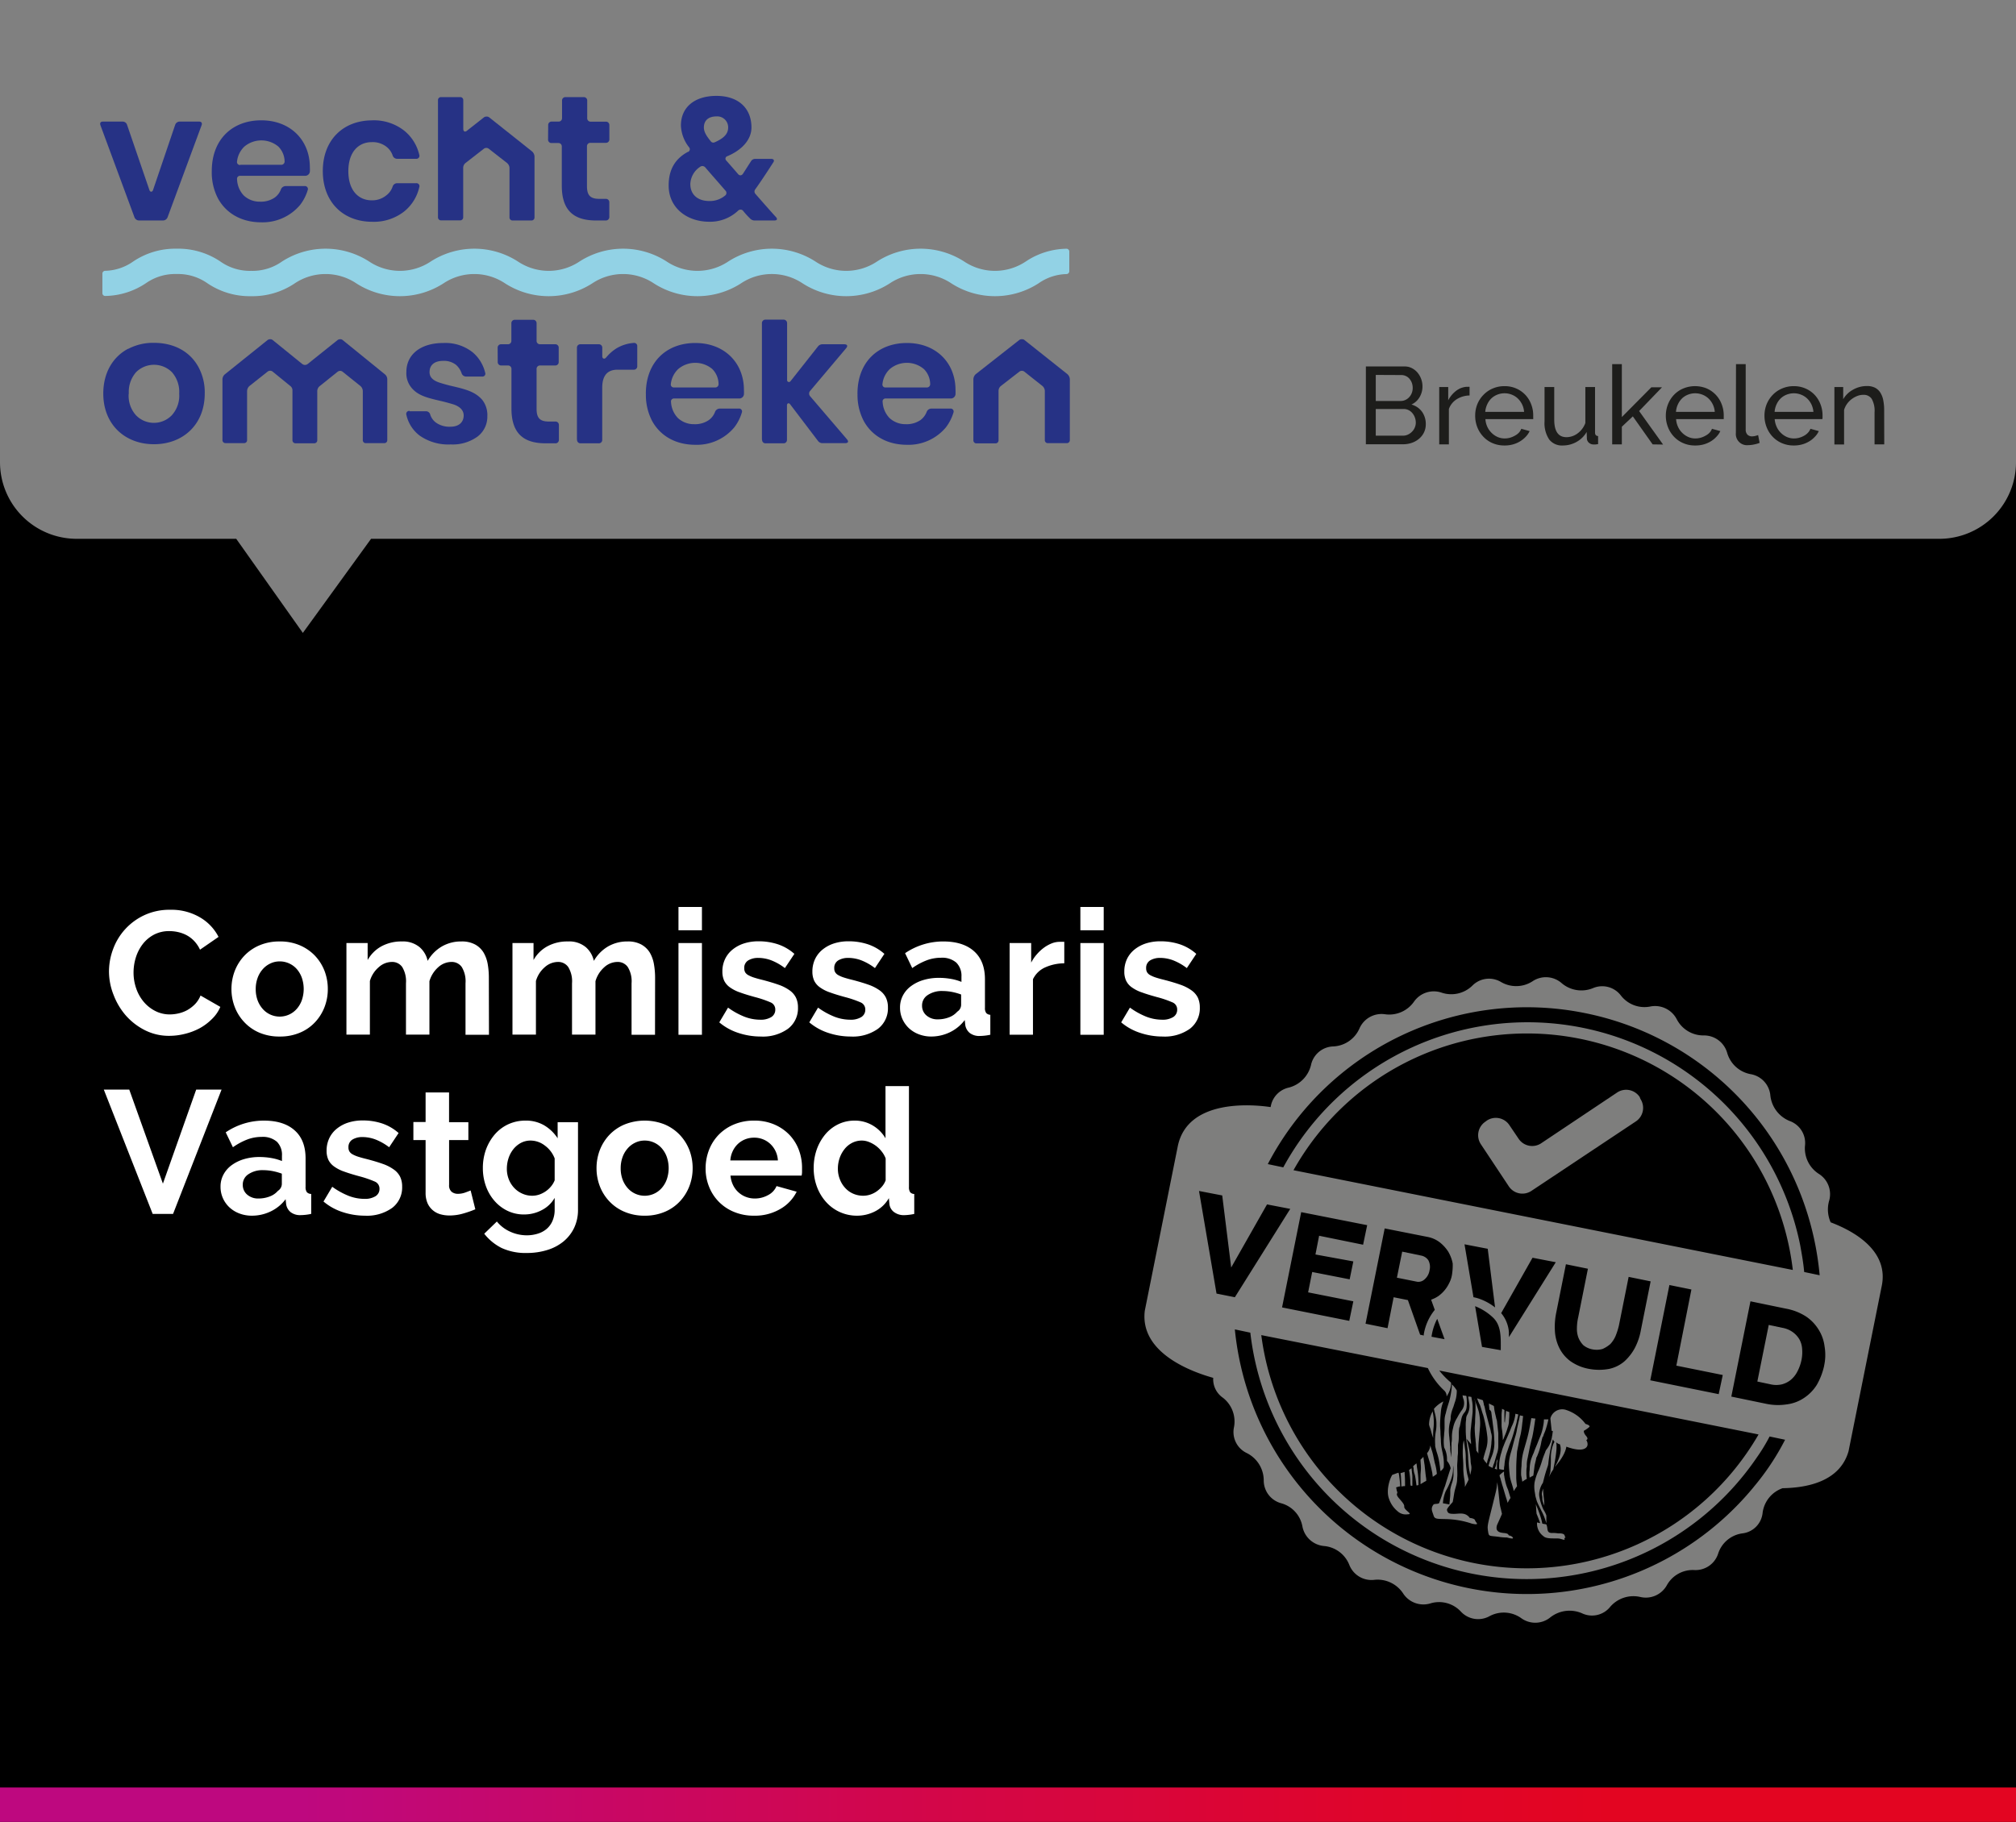 <svg id="Laag_1" data-name="Laag 1" xmlns="http://www.w3.org/2000/svg" xmlns:xlink="http://www.w3.org/1999/xlink" width="495" height="447.46" viewBox="0 0 495 447.46">
  <rect x="0" y="0" width="495" height="447.46" fill="#808080" stroke="none"/>
  <defs>
    <linearGradient id="Naamloos_verloop_3" data-name="Naamloos verloop 3" y1="443.26" x2="495" y2="443.26" gradientUnits="userSpaceOnUse">
      <stop offset="0.15" stop-color="#be087f"/>
      <stop offset="0.22" stop-color="#c30872"/>
      <stop offset="0.48" stop-color="#d40646"/>
      <stop offset="0.68" stop-color="#df052b"/>
      <stop offset="0.8" stop-color="#e30521"/>
    </linearGradient>
    <clipPath id="clip-path">
      <rect x="24.6" y="23.54" width="238.12" height="85.6" fill="none"/>
    </clipPath>
  </defs>
  <path d="M476.17,132.33H91.11L74.36,155.44,58,132.33H18.83A18.82,18.82,0,0,1,0,113.53V447.46H495V113.53A18.82,18.82,0,0,1,476.17,132.33Z"/>
  <rect y="439.01" width="495" height="8.5" fill="url(#Naamloos_verloop_3)"/>
  <g>
    <path d="M26.76,238.66a15.7,15.7,0,0,1,1-5.53,14.77,14.77,0,0,1,7.67-8.36,14.6,14.6,0,0,1,6.37-1.33,13.8,13.8,0,0,1,7.28,1.85,11.74,11.74,0,0,1,4.58,4.81l-4.55,3.14a7.88,7.88,0,0,0-1.47-2.17,7.34,7.34,0,0,0-1.85-1.4,8.48,8.48,0,0,0-2.06-.75,9.69,9.69,0,0,0-2.11-.24,7.93,7.93,0,0,0-3.89.91A8.55,8.55,0,0,0,35,231.93a10.51,10.51,0,0,0-1.66,3.27,12.45,12.45,0,0,0-.55,3.63,11.8,11.8,0,0,0,.64,3.89A10.24,10.24,0,0,0,35.25,246a9,9,0,0,0,2.84,2.28,7.77,7.77,0,0,0,3.63.86,9.7,9.7,0,0,0,2.15-.26,8.35,8.35,0,0,0,2.13-.81,8.74,8.74,0,0,0,1.87-1.44,6.67,6.67,0,0,0,1.37-2.13l4.86,2.79a9,9,0,0,1-2.08,3A13.24,13.24,0,0,1,49,252.55a15.37,15.37,0,0,1-3.63,1.37,15.67,15.67,0,0,1-3.78.48,13,13,0,0,1-6-1.38,15.59,15.59,0,0,1-4.67-3.59,16.73,16.73,0,0,1-3-5A15.72,15.72,0,0,1,26.76,238.66Z" fill="#fff"/>
    <path d="M68.68,254.57a12.45,12.45,0,0,1-5-.95A10.93,10.93,0,0,1,60,251.06a11.26,11.26,0,0,1-2.35-3.72,12.21,12.21,0,0,1-.82-4.42,12.41,12.41,0,0,1,.82-4.48A11.46,11.46,0,0,1,60,234.72a11.05,11.05,0,0,1,3.71-2.55,12.45,12.45,0,0,1,5-.95,12.2,12.2,0,0,1,4.92.95,11.21,11.21,0,0,1,3.7,2.55,11.46,11.46,0,0,1,2.35,3.72,12.41,12.41,0,0,1,.81,4.48,12.2,12.2,0,0,1-.81,4.42,11.37,11.37,0,0,1-2.33,3.72,10.7,10.7,0,0,1-3.7,2.56A12.36,12.36,0,0,1,68.68,254.57Zm-5.89-11.65a7.9,7.9,0,0,0,.45,2.73,6.68,6.68,0,0,0,1.25,2.12,5.56,5.56,0,0,0,8.38,0,6.51,6.51,0,0,0,1.25-2.15,8.51,8.51,0,0,0,0-5.46A6.72,6.72,0,0,0,72.87,238,5.55,5.55,0,0,0,71,236.62a5.46,5.46,0,0,0-2.32-.5,5.19,5.19,0,0,0-2.32.52,5.63,5.63,0,0,0-1.87,1.42,6.61,6.61,0,0,0-1.25,2.15A7.9,7.9,0,0,0,62.79,242.92Z" fill="#fff"/>
    <path d="M120.06,254.14H114.3V241.5a6.76,6.76,0,0,0-.92-4,3,3,0,0,0-2.56-1.25,4.87,4.87,0,0,0-3.23,1.31,7.3,7.3,0,0,0-2.15,3.42v13.12H99.68V241.5a6.76,6.76,0,0,0-.92-4,3,3,0,0,0-2.56-1.25,4.88,4.88,0,0,0-3.2,1.29,7,7,0,0,0-2.18,3.4v13.16H85.06V231.61h5.21v4.17a8.66,8.66,0,0,1,3.41-3.38,10.23,10.23,0,0,1,5-1.18A6.4,6.4,0,0,1,103,232.6a6.09,6.09,0,0,1,2,3.39,9.64,9.64,0,0,1,3.49-3.54,9.36,9.36,0,0,1,4.81-1.23,6.76,6.76,0,0,1,3.4.77,5.55,5.55,0,0,1,2.06,2,8.57,8.57,0,0,1,1,2.84,19.29,19.29,0,0,1,.27,3.23Z" fill="#fff"/>
    <path d="M160.83,254.14h-5.76V241.5a6.68,6.68,0,0,0-.93-4,3,3,0,0,0-2.56-1.25,4.84,4.84,0,0,0-3.22,1.31,7.22,7.22,0,0,0-2.15,3.42v13.12h-5.76V241.5a6.68,6.68,0,0,0-.93-4,3,3,0,0,0-2.56-1.25,4.92,4.92,0,0,0-3.2,1.29,7,7,0,0,0-2.17,3.4v13.16h-5.76V231.61H131v4.17a8.62,8.62,0,0,1,3.42-3.38,10.19,10.19,0,0,1,5-1.18,6.37,6.37,0,0,1,4.39,1.38,6.16,6.16,0,0,1,2,3.39,9.69,9.69,0,0,1,3.48-3.54,9.39,9.39,0,0,1,4.82-1.23,6.72,6.72,0,0,1,3.39.77,5.66,5.66,0,0,1,2.07,2,8.56,8.56,0,0,1,1,2.84,19.29,19.29,0,0,1,.28,3.23Z" fill="#fff"/>
    <path d="M166.59,228.47v-5.72h5.76v5.72Zm0,25.67V231.61h5.76v22.53Z" fill="#fff"/>
    <path d="M186.8,254.57a17.53,17.53,0,0,1-5.55-.9,13.84,13.84,0,0,1-4.64-2.58l2.15-3.62a18.23,18.23,0,0,0,4,2.22,10.78,10.78,0,0,0,3.89.75,4.92,4.92,0,0,0,2.71-.64,2.08,2.08,0,0,0,1-1.85,1.86,1.86,0,0,0-1.16-1.77,26,26,0,0,0-3.79-1.29c-1.46-.4-2.71-.78-3.74-1.16a9.3,9.3,0,0,1-2.49-1.27,4.33,4.33,0,0,1-1.38-1.63,5.31,5.31,0,0,1-.43-2.21,7,7,0,0,1,.67-3.1,6.64,6.64,0,0,1,1.87-2.34,8.63,8.63,0,0,1,2.82-1.49,11.52,11.52,0,0,1,3.5-.51,15,15,0,0,1,4.75.73,11.66,11.66,0,0,1,4.07,2.36l-2.33,3.49a13.6,13.6,0,0,0-3.33-1.9,9.1,9.1,0,0,0-3.2-.6,4.63,4.63,0,0,0-2.45.6,2.11,2.11,0,0,0-1,1.94,2,2,0,0,0,.23,1,2.06,2.06,0,0,0,.76.69,7.44,7.44,0,0,0,1.35.58c.56.18,1.26.38,2.09.58,1.54.4,2.87.8,4,1.2a10.52,10.52,0,0,1,2.71,1.38,4.81,4.81,0,0,1,1.55,1.78,5.48,5.48,0,0,1,.5,2.43,6.27,6.27,0,0,1-2.46,5.23A10.57,10.57,0,0,1,186.8,254.57Z" fill="#fff"/>
    <path d="M208.9,254.57a17.53,17.53,0,0,1-5.55-.9,13.84,13.84,0,0,1-4.64-2.58l2.15-3.62a18.45,18.45,0,0,0,4,2.22,10.82,10.82,0,0,0,3.89.75,4.92,4.92,0,0,0,2.71-.64,2.08,2.08,0,0,0,1-1.85,1.86,1.86,0,0,0-1.16-1.77,25.81,25.81,0,0,0-3.78-1.29c-1.47-.4-2.71-.78-3.75-1.16a9.3,9.3,0,0,1-2.49-1.27,4.33,4.33,0,0,1-1.38-1.63,5.31,5.31,0,0,1-.43-2.21,7.09,7.09,0,0,1,.67-3.1,6.76,6.76,0,0,1,1.87-2.34,8.63,8.63,0,0,1,2.82-1.49,11.52,11.52,0,0,1,3.5-.51,15,15,0,0,1,4.75.73,11.66,11.66,0,0,1,4.07,2.36l-2.32,3.49a13.83,13.83,0,0,0-3.34-1.9,9.1,9.1,0,0,0-3.2-.6,4.63,4.63,0,0,0-2.45.6,2.11,2.11,0,0,0-1,1.94,1.86,1.86,0,0,0,.24,1,2,2,0,0,0,.75.69,7.44,7.44,0,0,0,1.35.58c.56.18,1.26.38,2.09.58,1.55.4,2.87.8,4,1.2a10.86,10.86,0,0,1,2.71,1.38,4.87,4.87,0,0,1,1.54,1.78,5.48,5.48,0,0,1,.5,2.43,6.29,6.29,0,0,1-2.45,5.23A10.62,10.62,0,0,1,208.9,254.57Z" fill="#fff"/>
    <path d="M228.64,254.57a8.47,8.47,0,0,1-3-.54,7.46,7.46,0,0,1-2.46-1.5,7.24,7.24,0,0,1-1.61-2.26,6.8,6.8,0,0,1-.58-2.84,6.26,6.26,0,0,1,.71-2.94,6.73,6.73,0,0,1,2-2.31,9.73,9.73,0,0,1,3-1.48,13.21,13.21,0,0,1,3.87-.54,16.94,16.94,0,0,1,2.95.26,12,12,0,0,1,2.55.73v-1.29a4.55,4.55,0,0,0-1.26-3.44,5.3,5.3,0,0,0-3.77-1.2,9.92,9.92,0,0,0-3.52.64,16.14,16.14,0,0,0-3.53,1.9l-1.76-3.66a16.62,16.62,0,0,1,9.37-2.88q4.86,0,7.55,2.39t2.69,6.9v7a2,2,0,0,0,.32,1.29,1.43,1.43,0,0,0,1,.43v4.9a12.82,12.82,0,0,1-2.53.3,3.84,3.84,0,0,1-2.52-.73,3.17,3.17,0,0,1-1.1-1.94l-.13-1.24a10,10,0,0,1-3.65,3A10.6,10.6,0,0,1,228.64,254.57Zm1.63-4.22a7.62,7.62,0,0,0,2.78-.51,5.07,5.07,0,0,0,2-1.38,2,2,0,0,0,.94-1.63v-2.58a13.9,13.9,0,0,0-2.23-.63,12.66,12.66,0,0,0-2.32-.23,6.21,6.21,0,0,0-3.66,1A3,3,0,0,0,226.4,247a3.08,3.08,0,0,0,1.12,2.43A4.08,4.08,0,0,0,230.27,250.35Z" fill="#fff"/>
    <path d="M261.32,236.59a11.49,11.49,0,0,0-4.69,1,6,6,0,0,0-3,2.91v13.63H247.9V231.61h5.29v4.81a9.91,9.91,0,0,1,1.42-2.08,10.71,10.71,0,0,1,1.76-1.62,8.65,8.65,0,0,1,1.92-1.05,5.29,5.29,0,0,1,1.87-.36h.71a2.28,2.28,0,0,1,.45,0Z" fill="#fff"/>
    <path d="M265.27,228.47v-5.72H271v5.72Zm0,25.67V231.61H271v22.53Z" fill="#fff"/>
    <path d="M285.48,254.57a17.42,17.42,0,0,1-5.54-.9,13.79,13.79,0,0,1-4.65-2.58l2.15-3.62a18.45,18.45,0,0,0,4,2.22,10.82,10.82,0,0,0,3.89.75,4.92,4.92,0,0,0,2.71-.64,2.08,2.08,0,0,0,1-1.85,1.85,1.85,0,0,0-1.16-1.77,25.38,25.38,0,0,0-3.78-1.29c-1.46-.4-2.71-.78-3.74-1.16a9.22,9.22,0,0,1-2.5-1.27,4.21,4.21,0,0,1-1.37-1.63,5.16,5.16,0,0,1-.43-2.21,7.08,7.08,0,0,1,.66-3.1,6.76,6.76,0,0,1,1.87-2.34,8.73,8.73,0,0,1,2.82-1.49,11.57,11.57,0,0,1,3.5-.51,15,15,0,0,1,4.76.73,11.62,11.62,0,0,1,4.06,2.36l-2.32,3.49a13.83,13.83,0,0,0-3.34-1.9,9.1,9.1,0,0,0-3.2-.6,4.66,4.66,0,0,0-2.45.6,2.11,2.11,0,0,0-1,1.94,1.86,1.86,0,0,0,.24,1,2,2,0,0,0,.75.69,7.57,7.57,0,0,0,1.36.58c.55.18,1.25.38,2.08.58,1.55.4,2.87.8,4,1.2a10.86,10.86,0,0,1,2.71,1.38,4.9,4.9,0,0,1,1.55,1.78,5.63,5.63,0,0,1,.49,2.43,6.29,6.29,0,0,1-2.45,5.23A10.62,10.62,0,0,1,285.48,254.57Z" fill="#fff"/>
    <path d="M31.74,267.61,40,290.7l8.17-23.09H54.4L42.49,298.14h-5l-12-30.53Z" fill="#fff"/>
    <path d="M61.84,298.57a8.51,8.51,0,0,1-3.05-.54,7.41,7.41,0,0,1-2.45-1.5,6.93,6.93,0,0,1-1.61-2.26,6.8,6.8,0,0,1-.58-2.84,6.14,6.14,0,0,1,.71-2.94,6.81,6.81,0,0,1,2-2.31,9.9,9.9,0,0,1,3-1.48,13.12,13.12,0,0,1,3.87-.54,16.83,16.83,0,0,1,2.94.26,12.3,12.3,0,0,1,2.56.73v-1.29A4.51,4.51,0,0,0,68,280.42a5.27,5.27,0,0,0-3.76-1.2,10,10,0,0,0-3.53.64,16.08,16.08,0,0,0-3.52,1.9l-1.77-3.66a16.66,16.66,0,0,1,9.38-2.88q4.86,0,7.54,2.39c1.8,1.59,2.69,3.89,2.69,6.9v7a2.07,2.07,0,0,0,.32,1.29,1.47,1.47,0,0,0,1.06.43v4.9a12.91,12.91,0,0,1-2.54.3,3.8,3.8,0,0,1-2.51-.73,3.12,3.12,0,0,1-1.1-1.94l-.13-1.24a9.91,9.91,0,0,1-3.66,3A10.57,10.57,0,0,1,61.84,298.57Zm1.64-4.22a7.57,7.57,0,0,0,2.77-.51,4.94,4.94,0,0,0,2-1.38,2.06,2.06,0,0,0,.95-1.63v-2.58a14,14,0,0,0-2.24-.63,12.57,12.57,0,0,0-2.32-.23,6.15,6.15,0,0,0-3.65,1A3,3,0,0,0,59.61,291a3.08,3.08,0,0,0,1.12,2.43A4.06,4.06,0,0,0,63.48,294.35Z" fill="#fff"/>
    <path d="M89.62,298.57a17.53,17.53,0,0,1-5.55-.9,13.84,13.84,0,0,1-4.64-2.58l2.15-3.62a18.45,18.45,0,0,0,4,2.22,10.78,10.78,0,0,0,3.89.75,4.92,4.92,0,0,0,2.71-.64,2.08,2.08,0,0,0,1-1.85A1.86,1.86,0,0,0,92,290.18a25.81,25.81,0,0,0-3.78-1.29c-1.47-.4-2.71-.78-3.75-1.16A9.3,9.3,0,0,1,82,286.46a4.33,4.33,0,0,1-1.38-1.63,5.31,5.31,0,0,1-.43-2.21,7.09,7.09,0,0,1,.67-3.1,6.64,6.64,0,0,1,1.87-2.34,8.63,8.63,0,0,1,2.82-1.49,11.52,11.52,0,0,1,3.5-.51,15,15,0,0,1,4.75.73,11.66,11.66,0,0,1,4.07,2.36l-2.32,3.49a13.83,13.83,0,0,0-3.34-1.9,9.1,9.1,0,0,0-3.2-.6,4.63,4.63,0,0,0-2.45.6,2.11,2.11,0,0,0-1,1.94,1.86,1.86,0,0,0,.24,1,2,2,0,0,0,.75.69,7.44,7.44,0,0,0,1.35.58c.56.18,1.26.38,2.09.58,1.55.4,2.87.8,4,1.2a10.6,10.6,0,0,1,2.7,1.38A4.81,4.81,0,0,1,98.24,289a5.48,5.48,0,0,1,.5,2.43,6.29,6.29,0,0,1-2.45,5.23A10.62,10.62,0,0,1,89.62,298.57Z" fill="#fff"/>
    <path d="M116.71,297a25.35,25.35,0,0,1-2.84,1,12,12,0,0,1-3.52.52,8.17,8.17,0,0,1-2.26-.31,5,5,0,0,1-1.85-1,4.86,4.86,0,0,1-1.27-1.72,6.36,6.36,0,0,1-.47-2.56V280h-3v-4.43h3V268.3h5.76v7.31H115V280h-4.73v11a2.06,2.06,0,0,0,.62,1.7,2.4,2.4,0,0,0,1.53.5,5.29,5.29,0,0,0,1.76-.3c.58-.2,1-.38,1.38-.52Z" fill="#fff"/>
    <path d="M128.71,298.27a9.18,9.18,0,0,1-4.13-.91,9.87,9.87,0,0,1-3.2-2.47,11.16,11.16,0,0,1-2.09-3.63,13,13,0,0,1-.73-4.39,13.31,13.31,0,0,1,.77-4.56,12.06,12.06,0,0,1,2.15-3.69,9.83,9.83,0,0,1,3.31-2.5,10,10,0,0,1,4.26-.9,8.77,8.77,0,0,1,4.6,1.18,10,10,0,0,1,3.27,3.16v-3.95h5v21.45a10.26,10.26,0,0,1-.94,4.48,9.84,9.84,0,0,1-2.61,3.35,11.59,11.59,0,0,1-4,2.11,16.71,16.71,0,0,1-5,.73,14,14,0,0,1-6.21-1.23A12.57,12.57,0,0,1,118.9,303L122,300a8.86,8.86,0,0,0,3.25,2.49,9.81,9.81,0,0,0,4.15.9A9,9,0,0,0,132,303a6.1,6.1,0,0,0,2.17-1.14,5.38,5.38,0,0,0,1.48-2,6.89,6.89,0,0,0,.54-2.84v-2.83a7.59,7.59,0,0,1-3.14,3A9.16,9.16,0,0,1,128.71,298.27Zm1.93-4.6a5.46,5.46,0,0,0,1.81-.3,6.65,6.65,0,0,0,1.59-.82,6.45,6.45,0,0,0,1.29-1.21,5.29,5.29,0,0,0,.86-1.46v-5.37a7,7,0,0,0-2.43-3.18,5.76,5.76,0,0,0-3.46-1.21,5,5,0,0,0-2.41.58,6,6,0,0,0-1.85,1.55,7.11,7.11,0,0,0-1.18,2.21,8.39,8.39,0,0,0-.41,2.58,7.08,7.08,0,0,0,.47,2.58,6.62,6.62,0,0,0,1.32,2.11,6.08,6.08,0,0,0,2,1.42A5.85,5.85,0,0,0,130.64,293.67Z" fill="#fff"/>
    <path d="M158.29,298.57a12.36,12.36,0,0,1-4.94-.95,10.88,10.88,0,0,1-3.72-2.56,11.26,11.26,0,0,1-2.35-3.72,12.2,12.2,0,0,1-.81-4.42,12.41,12.41,0,0,1,.81-4.48,11.46,11.46,0,0,1,2.35-3.72,11,11,0,0,1,3.72-2.55,13.29,13.29,0,0,1,9.87,0,11.17,11.17,0,0,1,3.69,2.55,11.46,11.46,0,0,1,2.35,3.72,12.41,12.41,0,0,1,.81,4.48,12.2,12.2,0,0,1-.81,4.42,11.37,11.37,0,0,1-2.33,3.72,10.75,10.75,0,0,1-3.69,2.56A12.41,12.41,0,0,1,158.29,298.57Zm-5.89-11.65a7.9,7.9,0,0,0,.45,2.73,6.68,6.68,0,0,0,1.25,2.12,5.56,5.56,0,0,0,8.38,0,6.51,6.51,0,0,0,1.25-2.15,8.51,8.51,0,0,0,0-5.46,6.72,6.72,0,0,0-1.25-2.15,5.55,5.55,0,0,0-1.87-1.39,5.46,5.46,0,0,0-2.32-.5,5.22,5.22,0,0,0-2.32.52,5.63,5.63,0,0,0-1.87,1.42,6.61,6.61,0,0,0-1.25,2.15A7.9,7.9,0,0,0,152.4,286.92Z" fill="#fff"/>
    <path d="M185.12,298.57a12.44,12.44,0,0,1-4.9-.93,11,11,0,0,1-6.13-6.21,11.83,11.83,0,0,1-.84-4.43,12.6,12.6,0,0,1,.82-4.53,11.12,11.12,0,0,1,2.37-3.75,11.27,11.27,0,0,1,3.76-2.55,12.55,12.55,0,0,1,5-.95,12.23,12.23,0,0,1,4.92.95,11.31,11.31,0,0,1,3.7,2.53,10.93,10.93,0,0,1,2.32,3.7,12.36,12.36,0,0,1,.79,4.39c0,.37,0,.73,0,1.07a4.63,4.63,0,0,1-.1.86H179.36a6.68,6.68,0,0,0,.65,2.37,5.8,5.8,0,0,0,1.33,1.76,5.73,5.73,0,0,0,1.85,1.12,6,6,0,0,0,2.15.38,6.6,6.6,0,0,0,3.24-.83,4.43,4.43,0,0,0,2.09-2.22l4.94,1.38a10,10,0,0,1-4,4.23A12.27,12.27,0,0,1,185.12,298.57ZM191,285a6,6,0,0,0-1.87-4.06,5.7,5.7,0,0,0-4-1.53,5.78,5.78,0,0,0-2.17.41,5.58,5.58,0,0,0-1.79,1.14,5.81,5.81,0,0,0-1.26,1.76,6.29,6.29,0,0,0-.59,2.28Z" fill="#fff"/>
    <path d="M210.49,298.57a10.1,10.1,0,0,1-7.69-3.4,11.57,11.57,0,0,1-2.22-3.72,13,13,0,0,1-.79-4.58,13.55,13.55,0,0,1,.75-4.56,12.1,12.1,0,0,1,2.08-3.69,9.58,9.58,0,0,1,3.19-2.5,9.1,9.1,0,0,1,4-.9,8.55,8.55,0,0,1,4.49,1.2,8.85,8.85,0,0,1,3.12,3.14V266.75h5.76v24.77a2.15,2.15,0,0,0,.3,1.29,1.38,1.38,0,0,0,1,.43v4.9a13.07,13.07,0,0,1-2.45.3,4,4,0,0,1-2.53-.77,2.83,2.83,0,0,1-1.12-2l-.13-1.41a8.17,8.17,0,0,1-3.38,3.24A9.6,9.6,0,0,1,210.49,298.57Zm1.51-4.9a5.68,5.68,0,0,0,1.68-.28,5.94,5.94,0,0,0,1.59-.8,7.08,7.08,0,0,0,1.31-1.2,5.11,5.11,0,0,0,.88-1.51v-5.37a6.2,6.2,0,0,0-1-1.74,7.14,7.14,0,0,0-1.42-1.38,7.41,7.41,0,0,0-1.67-.92,4.79,4.79,0,0,0-1.75-.35,5.18,5.18,0,0,0-2.38.56,5.53,5.53,0,0,0-1.87,1.53,7.28,7.28,0,0,0-1.21,2.21,8,8,0,0,0-.43,2.58,7,7,0,0,0,.48,2.62,6.54,6.54,0,0,0,1.29,2.11,5.77,5.77,0,0,0,1.95,1.42A6.11,6.11,0,0,0,212,293.67Z" fill="#fff"/>
  </g>
  <g clip-path="url(#clip-path)">
    <path d="M25.14,72a.69.69,0,0,0,.71.69,18.43,18.43,0,0,0,10-3.15A12.49,12.49,0,0,1,43.4,67.3a12.49,12.49,0,0,1,7.54,2.28,18.5,18.5,0,0,0,10.73,3.16,18.49,18.49,0,0,0,10.72-3.16,13.61,13.61,0,0,1,15.08,0,19.76,19.76,0,0,0,21.44,0,13.61,13.61,0,0,1,15.08,0,19.78,19.78,0,0,0,21.45,0,13.61,13.61,0,0,1,15.08,0,19.76,19.76,0,0,0,21.44,0,13.62,13.62,0,0,1,15.09,0,19.76,19.76,0,0,0,21.44,0,13.61,13.61,0,0,1,15.08,0,19.76,19.76,0,0,0,21.44,0,12.43,12.43,0,0,1,6.87-2.27.7.7,0,0,0,.67-.69V61.78a.69.69,0,0,0-.71-.69,18.43,18.43,0,0,0-10,3.15,13.61,13.61,0,0,1-15.08,0,19.76,19.76,0,0,0-21.44,0,13.61,13.61,0,0,1-15.08,0,19.78,19.78,0,0,0-21.45,0,13.61,13.61,0,0,1-15.08,0,19.76,19.76,0,0,0-21.44,0,13.61,13.61,0,0,1-15.08,0,19.78,19.78,0,0,0-21.45,0,13.61,13.61,0,0,1-15.08,0,19.76,19.76,0,0,0-21.44,0,12.49,12.49,0,0,1-7.54,2.28,12.53,12.53,0,0,1-7.55-2.28A18.46,18.46,0,0,0,43.4,61.08a18.46,18.46,0,0,0-10.72,3.16,12.44,12.44,0,0,1-6.88,2.27.69.69,0,0,0-.66.69Z" fill="#92d2e5"/>
    <path d="M25.29,29.86h4.78a1.14,1.14,0,0,1,1.14.83l5.48,16c.17.52.7.52.88,0l5.43-16a1.18,1.18,0,0,1,1.14-.83h4.74c.57,0,.83.35.61.92L41.16,53.32a1.22,1.22,0,0,1-1.18.83H34.19A1.22,1.22,0,0,1,33,53.32L24.67,30.78c-.21-.57,0-.92.62-.92" fill="#263285"/>
    <path d="M59,40.47H69a.81.81,0,0,0,.88-.88A5.29,5.29,0,0,0,68.35,36,6.5,6.5,0,0,0,60,36a5.94,5.94,0,0,0-1.8,3.64.73.73,0,0,0,.79.88M52,42c0-7.71,5-12.45,12.15-12.45s11.93,4.87,11.93,11.53a8.4,8.4,0,0,1,0,1.1,1.15,1.15,0,0,1-1.18,1H59a.73.73,0,0,0-.79.87A6.11,6.11,0,0,0,59.84,48a5.7,5.7,0,0,0,4,1.53,6,6,0,0,0,3.6-1,4.32,4.32,0,0,0,1.53-2,1.26,1.26,0,0,1,1.14-.83h4.65a.73.73,0,0,1,.79,1,11.17,11.17,0,0,1-1.84,3.6,12,12,0,0,1-9.56,4.3c-4.74,0-8.55-2.11-10.61-5.83A13.81,13.81,0,0,1,52,42" fill="#263285"/>
    <path d="M91.41,29.55a12.08,12.08,0,0,1,7.85,2.55A10.7,10.7,0,0,1,102.94,38a.74.74,0,0,1-.79,1H97.5a1.14,1.14,0,0,1-1.09-.83A4.63,4.63,0,0,0,94.83,36a5.49,5.49,0,0,0-3.55-1.09c-3.29,0-5.75,2.45-5.75,7.14s2.46,7.15,5.75,7.15A5.46,5.46,0,0,0,94.83,48a4.5,4.5,0,0,0,1.58-2.19A1.14,1.14,0,0,1,97.5,45h4.65a.73.73,0,0,1,.79,1,10.69,10.69,0,0,1-3.68,5.92,12.08,12.08,0,0,1-7.85,2.55c-7.15,0-12.15-4.83-12.15-12.46s5-12.45,12.15-12.45" fill="#263285"/>
    <path d="M107.54,53.36V24.6a.73.73,0,0,1,.79-.75H113a.72.72,0,0,1,.75.75v7.06c0,.39.17.65.43.65a.77.77,0,0,0,.49-.22l4.12-3.24a1.06,1.06,0,0,1,.7-.22,1,1,0,0,1,.66.22l10.48,8.33a1.77,1.77,0,0,1,.61,1.27V53.36a.74.74,0,0,1-.79.79h-4.56a.74.74,0,0,1-.79-.79V41.26a1.67,1.67,0,0,0-.61-1.23L120,36.52a1,1,0,0,0-1.18,0L114.34,40a1.54,1.54,0,0,0-.61,1.23v12.1a.74.74,0,0,1-.79.79h-4.61a.74.74,0,0,1-.79-.79" fill="#263285"/>
    <path d="M134.6,30.74a.83.83,0,0,1,.87-.88h1.63A.83.83,0,0,0,138,29V24.73a.83.83,0,0,1,.88-.88h4.43a.83.83,0,0,1,.87.88V29a.83.83,0,0,0,.88.88h3.68a.83.83,0,0,1,.88.88V34.2a.83.83,0,0,1-.88.88H145a.83.83,0,0,0-.88.87v9.74c0,2.32.84,3.15,3.07,3.15h1.54a.83.83,0,0,1,.88.88v3.55a.85.85,0,0,1-.93.88h-2.32c-5.44,0-8.42-2.41-8.42-8.55V36a.82.82,0,0,0-.87-.87h-1.63a.83.83,0,0,1-.87-.88Z" fill="#263285"/>
    <path d="M174.5,34.68a.78.78,0,0,0,1,.26c2.28-1,3.29-2.1,3.29-3.63a2.68,2.68,0,0,0-2.85-2.72c-2,0-3.11,1-3.11,2.72,0,1.05.57,2,1.67,3.37m-5,10.53c0,2.49,1.71,4.16,4.69,4.16A5.82,5.82,0,0,0,178,48.06a.81.81,0,0,0,.09-1.28c-1.8-2.1-3.64-4.16-4.87-5.61a1,1,0,0,0-.74-.39,1,1,0,0,0-.62.22,5.28,5.28,0,0,0-2.36,4.21m-.57-7.9a.71.71,0,0,0,.26-1.14,9.15,9.15,0,0,1-2-5.35c0-4.43,3.29-7.27,8.72-7.27s8.6,3.06,8.6,7.76c0,3-2.37,5.56-5.92,7.05a.63.63,0,0,0-.27,1.06c.88,1,1.89,2.15,2.94,3.37a.76.76,0,0,0,.53.27.8.8,0,0,0,.61-.35c.79-1.23,1.58-2.46,2-3.12a1.21,1.21,0,0,1,1-.57h3.94c.66,0,.88.4.49.92-.93,1.45-2.77,4.3-4.43,6.62a.87.87,0,0,0,.08,1.06c2.11,2.41,4,4.56,5.05,5.7.44.48.26.83-.4.83h-4.91a1.52,1.52,0,0,1-1.09-.53c-.4-.39-1-1-1.67-1.84a.77.77,0,0,0-.61-.3.86.86,0,0,0-.62.26,10,10,0,0,1-7.1,2.72c-5.31,0-9.95-3.29-9.95-8.9,0-4.26,1.88-6.71,4.69-8.25" fill="#263285"/>
    <path d="M31.6,96.69A7.14,7.14,0,0,0,33.4,102a6.12,6.12,0,0,0,8.77,0A7.14,7.14,0,0,0,44,96.69a7.32,7.32,0,0,0-1.8-5.3,6.24,6.24,0,0,0-8.77,0,7.32,7.32,0,0,0-1.8,5.3m-.17-11a13.17,13.17,0,0,1,6.35-1.49c4.74,0,8.69,2,10.83,5.79a13,13,0,0,1,1.63,6.66c0,7.63-5.35,12.45-12.46,12.45s-12.45-4.82-12.45-12.45c0-5.08,2.33-9,6.1-11" fill="#263285"/>
    <path d="M55.24,91.91l10.43-8.37a1,1,0,0,1,.66-.22.91.91,0,0,1,.66.22l7.19,5.83a1.19,1.19,0,0,0,.7.26,1.1,1.1,0,0,0,.7-.26l7.28-5.83a1,1,0,0,1,.66-.22.88.88,0,0,1,.65.22l10.31,8.37a1.58,1.58,0,0,1,.61,1.27v14.87a.73.73,0,0,1-.74.79H89.83a.73.73,0,0,1-.75-.79v-12a1.69,1.69,0,0,0-.61-1.27L84.13,91.3a1,1,0,0,0-.61-.22,1.09,1.09,0,0,0-.62.22l-4.38,3.51a1.6,1.6,0,0,0-.62,1.27v12a.74.74,0,0,1-.79.79H72.6a.74.74,0,0,1-.79-.79V95.77a1.36,1.36,0,0,0-.57-1l-4.3-3.51a1,1,0,0,0-1.22,0l-4.43,3.51a1.7,1.7,0,0,0-.62,1.27v12a.72.72,0,0,1-.74.79H55.41a.74.74,0,0,1-.79-.79V93.14a1.66,1.66,0,0,1,.62-1.23" fill="#263285"/>
    <path d="M100.57,101h4.08a1.09,1.09,0,0,1,1,.87,3.92,3.92,0,0,0,1.41,1.93,5.69,5.69,0,0,0,3.55,1c2.1,0,3.24-1.14,3.24-2.76,0-1.4-1.09-2.24-2.5-2.72-.74-.22-1.75-.52-3.07-.83-3.64-.83-5.7-1.4-7.27-3.29a5.55,5.55,0,0,1-1.23-3.86c0-4.21,3.42-7.1,9.07-7.1A10.79,10.79,0,0,1,116,86.48a9.33,9.33,0,0,1,3.11,5,.71.71,0,0,1-.75,1h-3.94a1.16,1.16,0,0,1-1.1-.88A4.93,4.93,0,0,0,112,89.63a4.76,4.76,0,0,0-3.2-1c-2.1,0-3.33,1-3.33,2.76,0,1.36,1,2.11,2.46,2.59.7.22,1.71.53,3,.83,3.68.84,5.83,1.49,7.5,3.42a6.06,6.06,0,0,1,1.23,4,6.12,6.12,0,0,1-2.42,5,10.37,10.37,0,0,1-6.57,1.92,12.23,12.23,0,0,1-7.59-2.14,8.72,8.72,0,0,1-3.29-5.09.74.74,0,0,1,.79-1" fill="#263285"/>
    <path d="M122.19,85.42a.83.83,0,0,1,.88-.87h1.62a.83.83,0,0,0,.87-.88V79.42a.83.83,0,0,1,.88-.88h4.43a.83.83,0,0,1,.88.88v4.25a.83.83,0,0,0,.87.88h3.69a.82.82,0,0,1,.87.87v3.47a.82.82,0,0,1-.87.87h-3.69a.83.83,0,0,0-.87.88v9.74c0,2.32.83,3.15,3.07,3.15h1.53a.83.83,0,0,1,.88.88V108a.84.84,0,0,1-.92.88H134c-5.43,0-8.42-2.41-8.42-8.55V90.64a.83.83,0,0,0-.87-.88h-1.62a.83.83,0,0,1-.88-.87Z" fill="#263285"/>
    <path d="M141.66,108V85.42a.82.82,0,0,1,.87-.87H147a.83.83,0,0,1,.88.87v2c0,.44.17.66.44.66s.35-.13.57-.35a10.47,10.47,0,0,1,2.58-2.24,9.73,9.73,0,0,1,4.13-1.27.77.77,0,0,1,.87.83v4.87a.83.83,0,0,1-.87.88h-4c-2.5,0-3.73,1.49-3.73,4.42V108a.83.83,0,0,1-.88.88h-4.43a.83.83,0,0,1-.87-.88" fill="#263285"/>
    <path d="M165.55,95.16h10a.81.81,0,0,0,.88-.88,5.29,5.29,0,0,0-1.53-3.64,6.5,6.5,0,0,0-8.38,0,5.94,5.94,0,0,0-1.8,3.64.73.73,0,0,0,.79.88m-6.93,1.53c0-7.71,5-12.45,12.15-12.45s11.93,4.87,11.93,11.53a8.48,8.48,0,0,1,0,1.1,1.15,1.15,0,0,1-1.18,1H165.55a.73.73,0,0,0-.79.87,6.14,6.14,0,0,0,1.67,3.91,5.74,5.74,0,0,0,4,1.53,6,6,0,0,0,3.6-1,4.37,4.37,0,0,0,1.53-2,1.25,1.25,0,0,1,1.14-.83h4.65a.72.72,0,0,1,.79,1,11.17,11.17,0,0,1-1.84,3.6,11.94,11.94,0,0,1-9.56,4.29c-4.74,0-8.55-2.1-10.61-5.83a13.74,13.74,0,0,1-1.54-6.62" fill="#263285"/>
    <path d="M187.08,108V79.42a.86.86,0,0,1,.88-.92h4.43a.86.86,0,0,1,.87.92v13.9a.46.46,0,0,0,.84.3l6.75-8.55a1.39,1.39,0,0,1,1.05-.52h5.35c.79,0,1,.39.48,1L198.92,96a1,1,0,0,0,0,1.32l9,10.52c.53.61.35,1-.44,1h-5.57a1.37,1.37,0,0,1-1.05-.53l-6.84-9c-.3-.44-.79-.31-.79.26V108a.83.83,0,0,1-.87.88H188a.83.83,0,0,1-.88-.88" fill="#263285"/>
    <path d="M217.51,95.16h10a.81.81,0,0,0,.88-.88,5.29,5.29,0,0,0-1.54-3.64,6.49,6.49,0,0,0-8.37,0,5.89,5.89,0,0,0-1.8,3.64.72.72,0,0,0,.79.88m-6.93,1.53c0-7.71,5-12.45,12.15-12.45s11.92,4.87,11.92,11.53a10.58,10.58,0,0,1,0,1.1,1.15,1.15,0,0,1-1.18,1H217.51a.72.72,0,0,0-.79.87,6.14,6.14,0,0,0,1.67,3.91,5.72,5.72,0,0,0,4,1.53,6,6,0,0,0,3.6-1,4.44,4.44,0,0,0,1.53-2,1.25,1.25,0,0,1,1.14-.83h4.65a.73.73,0,0,1,.79,1,11.37,11.37,0,0,1-1.84,3.6,11.94,11.94,0,0,1-9.56,4.29c-4.74,0-8.55-2.1-10.61-5.83a13.74,13.74,0,0,1-1.54-6.62" fill="#263285"/>
    <path d="M239,93.14a1.77,1.77,0,0,1,.61-1.27l10.61-8.33a1,1,0,0,1,.7-.22.9.9,0,0,1,.66.22l10.48,8.33a1.78,1.78,0,0,1,.62,1.27v14.91a.74.74,0,0,1-.79.79h-4.56a.74.74,0,0,1-.79-.79V96a1.68,1.68,0,0,0-.62-1.23l-4.43-3.51a1,1,0,0,0-1.18,0l-4.52,3.51a1.54,1.54,0,0,0-.61,1.23v12.1a.74.74,0,0,1-.79.79h-4.6a.74.74,0,0,1-.79-.79Z" fill="#263285"/>
  </g>
  <g>
    <path d="M350.08,104.2a4.54,4.54,0,0,1-.44,2,4.65,4.65,0,0,1-1.22,1.56,5.27,5.27,0,0,1-1.78,1,6.41,6.41,0,0,1-2.17.35h-9.1V90h9.53a3.76,3.76,0,0,1,1.81.44,4.42,4.42,0,0,1,1.38,1.12,5.18,5.18,0,0,1,.87,1.56,5.24,5.24,0,0,1,.31,1.77,5.11,5.11,0,0,1-.71,2.65,4.44,4.44,0,0,1-2,1.81,4.81,4.81,0,0,1,2.61,1.79A5.15,5.15,0,0,1,350.08,104.2ZM337.8,92.08v6.4h6.1a2.76,2.76,0,0,0,1.19-.26,2.9,2.9,0,0,0,.93-.69,3.12,3.12,0,0,0,.62-1,3.36,3.36,0,0,0,.23-1.23,3.8,3.8,0,0,0-.21-1.27,3.62,3.62,0,0,0-.58-1,2.53,2.53,0,0,0-.9-.68,2.65,2.65,0,0,0-1.12-.24Zm9.83,11.69a3.67,3.67,0,0,0-.85-2.32,2.87,2.87,0,0,0-.93-.73,2.63,2.63,0,0,0-1.19-.27H337.8V107h6.67a2.85,2.85,0,0,0,1.24-.27,3.4,3.4,0,0,0,1-.72,3.05,3.05,0,0,0,.67-1A3.09,3.09,0,0,0,347.63,103.77Z" fill="#1d1d1b"/>
    <path d="M360.83,97.13a6.12,6.12,0,0,0-3.15.92,4.69,4.69,0,0,0-1.93,2.4v8.69h-2.37V95.05h2.21v3.27A6.83,6.83,0,0,1,357.51,96a4.77,4.77,0,0,1,2.54-1h.46a1.51,1.51,0,0,1,.32,0Z" fill="#1d1d1b"/>
    <path d="M369.39,109.41a7.15,7.15,0,0,1-2.92-.58,6.63,6.63,0,0,1-2.26-1.58,7.13,7.13,0,0,1-1.48-2.33,7.63,7.63,0,0,1-.52-2.82,7.54,7.54,0,0,1,.52-2.81A7.05,7.05,0,0,1,364.22,97a6.91,6.91,0,0,1,2.28-1.58,7.11,7.11,0,0,1,2.92-.58A6.9,6.9,0,0,1,374.55,97a6.92,6.92,0,0,1,1.41,2.3,7.36,7.36,0,0,1,.5,2.71c0,.2,0,.38,0,.54a2.77,2.77,0,0,1,0,.38H364.72a5.32,5.32,0,0,0,.48,1.91,4.91,4.91,0,0,0,1.06,1.49,4.82,4.82,0,0,0,1.47,1,4.3,4.3,0,0,0,1.74.35,4.92,4.92,0,0,0,1.27-.17,5.66,5.66,0,0,0,1.16-.48,4,4,0,0,0,1-.72,2.94,2.94,0,0,0,.63-1l2.05.57a5.17,5.17,0,0,1-1,1.43,6.44,6.44,0,0,1-1.41,1.12,7,7,0,0,1-1.77.74A7.46,7.46,0,0,1,369.39,109.41Zm4.83-8.26a5.08,5.08,0,0,0-1.55-3.29,4.49,4.49,0,0,0-1.47-.93,4.62,4.62,0,0,0-1.78-.34,4.67,4.67,0,0,0-1.79.34,4.62,4.62,0,0,0-1.47.94,4.86,4.86,0,0,0-1,1.45,5.43,5.43,0,0,0-.48,1.83Z" fill="#1d1d1b"/>
    <path d="M383.73,109.41a3.94,3.94,0,0,1-3.35-1.48,7.21,7.21,0,0,1-1.14-4.43V95.05h2.38v8q0,4.32,3,4.32a4.6,4.6,0,0,0,2.74-.93,5.48,5.48,0,0,0,1.9-2.55V95.05h2.38v11.18c0,.56.25.84.75.86v2c-.27,0-.48.06-.63.07l-.45,0a1.68,1.68,0,0,1-1.17-.42,1.42,1.42,0,0,1-.5-1l-.06-1.65a6.45,6.45,0,0,1-2.48,2.44A6.83,6.83,0,0,1,383.73,109.41Z" fill="#1d1d1b"/>
    <path d="M405.78,109.14l-4.86-6.88-2.7,2.54v4.34h-2.37V89.43h2.37v13l7.24-7.31h2.62l-5.62,5.83,5.89,8.23Z" fill="#1d1d1b"/>
    <path d="M416.21,109.41a7.11,7.11,0,0,1-2.92-.58,6.77,6.77,0,0,1-2.27-1.58,7.1,7.1,0,0,1-1.47-2.33,7.64,7.64,0,0,1-.53-2.82,7.55,7.55,0,0,1,.53-2.81A7.05,7.05,0,0,1,411,97a6.71,6.71,0,0,1,2.28-1.58,7.53,7.53,0,0,1,5.82,0,6.84,6.84,0,0,1,3.64,3.88,7.57,7.57,0,0,1,.5,2.71c0,.2,0,.38,0,.54s0,.29,0,.38H411.54a5.32,5.32,0,0,0,.48,1.91,4.88,4.88,0,0,0,1.05,1.49,5,5,0,0,0,1.48,1,4.23,4.23,0,0,0,1.74.35,5,5,0,0,0,1.27-.17,5.66,5.66,0,0,0,1.16-.48,4,4,0,0,0,1-.72,3.1,3.1,0,0,0,.63-1l2.05.57a5,5,0,0,1-1,1.43,6.16,6.16,0,0,1-1.4,1.12,7,7,0,0,1-1.77.74A7.52,7.52,0,0,1,416.21,109.41Zm4.83-8.26a5.08,5.08,0,0,0-1.55-3.29,4.64,4.64,0,0,0-1.48-.93,4.83,4.83,0,0,0-3.56,0,4.51,4.51,0,0,0-1.47.94,4.89,4.89,0,0,0-1,1.45,5.42,5.42,0,0,0-.47,1.83Z" fill="#1d1d1b"/>
    <path d="M426.25,89.43h2.38V105.5a1.77,1.77,0,0,0,.41,1.23,1.56,1.56,0,0,0,1.18.44,3.27,3.27,0,0,0,.7-.09,5.62,5.62,0,0,0,.76-.23l.37,1.92a7.9,7.9,0,0,1-1.4.4,7.25,7.25,0,0,1-1.43.16,2.74,2.74,0,0,1-3-3Z" fill="#1d1d1b"/>
    <path d="M440.42,109.41a7.1,7.1,0,0,1-2.91-.58,6.77,6.77,0,0,1-2.27-1.58,7.1,7.1,0,0,1-1.47-2.33,7.64,7.64,0,0,1-.53-2.82,7.55,7.55,0,0,1,.53-2.81A7.19,7.19,0,0,1,435.25,97a6.85,6.85,0,0,1,2.29-1.58,7.1,7.1,0,0,1,2.91-.58,7,7,0,0,1,2.9.59A6.83,6.83,0,0,1,445.58,97a7,7,0,0,1,1.42,2.3,7.57,7.57,0,0,1,.5,2.71c0,.2,0,.38,0,.54a2.53,2.53,0,0,1-.05.38H435.75a5.54,5.54,0,0,0,.49,1.91,4.88,4.88,0,0,0,1.05,1.49,4.82,4.82,0,0,0,1.47,1,4.31,4.31,0,0,0,1.75.35,4.85,4.85,0,0,0,1.26-.17,5.52,5.52,0,0,0,1.17-.48,3.78,3.78,0,0,0,.95-.72,3.13,3.13,0,0,0,.64-1l2.05.57a5,5,0,0,1-1,1.43,6.16,6.16,0,0,1-1.4,1.12,7,7,0,0,1-1.77.74A7.54,7.54,0,0,1,440.42,109.41Zm4.84-8.26a5.23,5.23,0,0,0-.5-1.85,5,5,0,0,0-1.05-1.44,4.64,4.64,0,0,0-1.48-.93,4.83,4.83,0,0,0-3.56,0,4.51,4.51,0,0,0-1.47.94,4.89,4.89,0,0,0-1,1.45,5.2,5.2,0,0,0-.47,1.83Z" fill="#1d1d1b"/>
    <path d="M462.65,109.14h-2.38v-7.88a6,6,0,0,0-.69-3.29,2.34,2.34,0,0,0-2.09-1,4,4,0,0,0-1.46.28,5.86,5.86,0,0,0-1.38.77,5.41,5.41,0,0,0-1.13,1.16,5,5,0,0,0-.73,1.49v8.5h-2.38V95.05h2.16v3A6.2,6.2,0,0,1,455,95.7a6.81,6.81,0,0,1,3.44-.89,4.26,4.26,0,0,1,2,.44,3.41,3.41,0,0,1,1.29,1.24,5.39,5.39,0,0,1,.69,1.88,12.3,12.3,0,0,1,.21,2.35Z" fill="#1d1d1b"/>
  </g>
  <g opacity="0.8">
    <path d="M402.59,269.4a4,4,0,0,0-5.5-1.1l-18.7,12.5a4,4,0,0,1-5.5-1.1l-2.3-3.4a4,4,0,0,0-5.5-1.1l-.4.3a4,4,0,0,0-1.1,5.5l6.9,10.4a4,4,0,0,0,5.5,1.1l25.7-17.1a4,4,0,0,0,1.1-5.5Z" fill="#9d9d9c"/>
    <path d="M349.09,308.4l-4.8-1-1.3,6.4,5,1a2.2,2.2,0,0,0,1.8-.6A3.64,3.64,0,0,0,351,312a3.45,3.45,0,0,0-.3-2.5A2.75,2.75,0,0,0,349.09,308.4Z" fill="#9d9d9c"/>
    <path d="M449.49,300.2a7.8,7.8,0,0,1-.4-5.2,5.88,5.88,0,0,0-2.5-6.7,7.43,7.43,0,0,1-3.4-6.9,5.75,5.75,0,0,0-3.8-6.1,7.63,7.63,0,0,1-4.7-6.2,5.84,5.84,0,0,0-4.9-5.3,7.37,7.37,0,0,1-5.7-5.2,5.91,5.91,0,0,0-5.8-4.3,7.36,7.36,0,0,1-6.6-4,6,6,0,0,0-6.5-3.1,7.31,7.31,0,0,1-7.2-2.7,5.76,5.76,0,0,0-6.9-1.8,7.47,7.47,0,0,1-7.6-1.2,5.87,5.87,0,0,0-7.2-.5,7.37,7.37,0,0,1-7.7.2,5.74,5.74,0,0,0-7.1.9,7.42,7.42,0,0,1-7.5,1.7,5.93,5.93,0,0,0-6.8,2.2,7.41,7.41,0,0,1-7.1,3.1,5.92,5.92,0,0,0-6.3,3.5,7.39,7.39,0,0,1-6.4,4.4,5.77,5.77,0,0,0-5.5,4.6,7.53,7.53,0,0,1-5.4,5.5,5.75,5.75,0,0,0-4.5,4.8h0c-4.7-.7-20.4-2-22.8,9.6h0l-8.1,40.4h0c-1.3,10.5,11.8,15.1,16.8,16.5h0a5.52,5.52,0,0,0,2.4,4.9,7.39,7.39,0,0,1,2.7,7.2,5.72,5.72,0,0,0,3.2,6.4,7.52,7.52,0,0,1,4.1,6.6,5.8,5.8,0,0,0,4.3,5.7,7.23,7.23,0,0,1,5.2,5.7,5.94,5.94,0,0,0,5.3,4.8,7.35,7.35,0,0,1,6.2,4.6,5.85,5.85,0,0,0,6.2,3.7,7.51,7.51,0,0,1,7,3.3,5.93,5.93,0,0,0,6.7,2.5,7.29,7.29,0,0,1,7.5,2,5.78,5.78,0,0,0,7.1,1.1,7.37,7.37,0,0,1,7.7.5,5.86,5.86,0,0,0,7.2-.2,7.64,7.64,0,0,1,7.7-1,5.73,5.73,0,0,0,7-1.6,7.52,7.52,0,0,1,7.3-2.4,5.91,5.91,0,0,0,6.6-2.9,7.27,7.27,0,0,1,6.7-3.7,5.83,5.83,0,0,0,5.9-4.1,7.26,7.26,0,0,1,5.9-4.9,5.65,5.65,0,0,0,5-5.1,7.4,7.4,0,0,1,4.9-6h0c6.2-.1,14.1-1.7,16.2-9.1h0L462,316C463.89,307.4,455.59,302.5,449.49,300.2Zm-60.4-51.4a72.08,72.08,0,0,1,54.8,49.6,73.16,73.16,0,0,1,2.9,14.8l-3.8-.8c-.2-2.3-.6-4.5-1-6.7a68.3,68.3,0,0,0-126.9-19l-3.8-.8A71.76,71.76,0,0,1,389.09,248.8Zm-56.8,61-.9,4.4-9.2-1.8-1,5,11.1,2.2-1,4.8-16.5-3.3,4.7-23.4,16.2,3.2-1,4.8-10.8-2.2-.9,4.6Zm18.3,26.2a18.1,18.1,0,0,0,4.1,5.6,1.87,1.87,0,0,1,.5,1.4c0-.1.1-.1.1-.2a6.09,6.09,0,0,0,1-2.8v-.4l-.1-.1a19.21,19.21,0,0,1-2.8-2.9l78.4,15.7a65.72,65.72,0,0,1-122.1-24.4Zm.9-7.7a13.33,13.33,0,0,1,1.4-4.4l1.8,5Zm19,.1v-1.2a8.19,8.19,0,0,0-1.9-4.7l7.7-13.6L382,310Zm-2,3.2h0l-4.6-.8-1.7-10a13.63,13.63,0,0,1,4.3,2.7C368.69,325.5,368.49,328.5,368.49,331.6Zm-5.2-12.6a8.33,8.33,0,0,0-1.5-.4l-2.2-13,5.7,1.1,1.8,14.4A13.52,13.52,0,0,0,363.29,319Zm-6.8-5.8a6.79,6.79,0,0,1-.7,2,8.32,8.32,0,0,1-2.6,3.1,7.57,7.57,0,0,1-1.8.9l.9,2.5a12.82,12.82,0,0,0-2.7,6v.3l-.9-.2-3-8.5-3.5-.7-1.5,7.6-5.4-1.1,4.7-23.4,10.6,2.1a7,7,0,0,1,2.9,1.3,9.3,9.3,0,0,1,2.1,2.3,9.19,9.19,0,0,1,1.1,2.9A14.64,14.64,0,0,1,356.49,313.2Zm31.1,15.4a5.67,5.67,0,0,0,1.2,1.8,5,5,0,0,0,2.2,1,5.24,5.24,0,0,0,2.5-.1,7.61,7.61,0,0,0,1.9-1.2,6.9,6.9,0,0,0,1.3-2,18.29,18.29,0,0,0,.8-2.5l2.4-12,5.4,1.1-2.4,12a15.23,15.23,0,0,1-1.5,4.4,12.26,12.26,0,0,1-2.6,3.3,8.54,8.54,0,0,1-3.7,1.8,13.37,13.37,0,0,1-4.9,0,11.4,11.4,0,0,1-4.6-1.9,9.08,9.08,0,0,1-2.7-3.2,10.81,10.81,0,0,1-1.1-4.1,17.06,17.06,0,0,1,.3-4.5l2.4-12,5.4,1.1-2.4,12a12.22,12.22,0,0,0-.3,2.6A6.05,6.05,0,0,0,387.59,328.6ZM422,342.4l-16.8-3.4,4.7-23.4,5.4,1.1-3.7,18.7,11.4,2.3Zm-104.4-55a65.72,65.72,0,0,1,122.6,24.5Zm-18.9,30.3-4.3-25.2,5.7,1.1,2.2,17.7,8.8-15.5,5.7,1.1-13.6,21.7Zm131.9,47.5a72.08,72.08,0,0,1-127.4-38.7l3.8.8a68.33,68.33,0,0,0,124.4,30.6h0a43.26,43.26,0,0,0,3.1-5.1l3.8.8A61.52,61.52,0,0,1,430.59,365.2Zm17.3-29.8a16.42,16.42,0,0,1-1.8,4.7,10.53,10.53,0,0,1-3.1,3.2,9.7,9.7,0,0,1-4.2,1.6,14.09,14.09,0,0,1-5-.1l-8.7-1.8,4.7-23.4,8.7,1.8a13.57,13.57,0,0,1,4.9,1.9,10.45,10.45,0,0,1,3.1,3.2,10.08,10.08,0,0,1,1.5,4.2A12.43,12.43,0,0,1,447.89,335.4Z" fill="#9d9d9c"/>
    <path d="M441.79,328.9a5.81,5.81,0,0,0-1.7-1.8,6.26,6.26,0,0,0-2.5-1l-3.3-.7-2.8,13.9,3.3.7a6.13,6.13,0,0,0,2.7,0,5.7,5.7,0,0,0,2.2-1.1,6.42,6.42,0,0,0,1.6-2,10.79,10.79,0,0,0,1-2.7,9.68,9.68,0,0,0,.2-2.9A5.49,5.49,0,0,0,441.79,328.9Z" fill="#9d9d9c"/>
    <path d="M372.09,352.7c-.4,1.3-.7,2.7-1.1,4a11.73,11.73,0,0,0-.5,2.7c0,.9.1,1.9.2,2.9s.5,2,.8,3.1c.1.3.1.5.2.8.3-.5.6-.9.8-1.2a14.92,14.92,0,0,1-.2-2.1v-2.2c0-1.4.1-2.8.2-4.2l.3-1.5c.1-.5.2-1.1.3-1.6l.3-1.2a27,27,0,0,0,.4-2.8c.1-.5.1-1.1.2-1.6-.3-.1-.5-.1-.8-.2,0,.2-.1.4-.1.6l-.6,2.7A11.63,11.63,0,0,1,372.09,352.7Z" fill="#9d9d9c"/>
    <path d="M367.69,358.4a1.87,1.87,0,0,0-.3,1,3,3,0,0,1-.4,1.3,4.17,4.17,0,0,0,.6.2,9.48,9.48,0,0,1,0-1.7A2.81,2.81,0,0,0,367.69,358.4Z" fill="#9d9d9c"/>
    <path d="M348.79,362.4v2.1c.4-.2.8-.5,1.4-.8a4.1,4.1,0,0,0-.1-1.1c-.1-.9-.2-1.8-.3-2.8-.1-.6-.2-1.3-.3-2l-.7.7c0,.7.1,1.3.1,2S348.79,361.8,348.79,362.4Z" fill="#9d9d9c"/>
    <path d="M375.89,358.6a9.28,9.28,0,0,0-.3,2.4,6,6,0,0,0,0,1.9,9,9,0,0,1,.9-.5l.3-2.4c.1-.6.3-1.2.4-1.8,0-.2.1-.3.2-.5a15.23,15.23,0,0,0,1.1-3.8c.1-.2.1-.5.2-.7a.52.52,0,0,1,.2-.4c.1-.2.1-.4.2-.6s.2-.5.3-.7a24.54,24.54,0,0,0,.8-2.9h-1.1a8.81,8.81,0,0,1-.2,1.7,12,12,0,0,1-.8,2.7c-.3.7-.5,1.3-.8,2s-.5,1.2-.7,1.8A13.36,13.36,0,0,0,375.89,358.6Z" fill="#9d9d9c"/>
    <path d="M369.39,359.9a13.52,13.52,0,0,1,.5-2.9c.3-.8.5-1.5.8-2.3a24.69,24.69,0,0,0,1-2.9c.2-.8.5-1.6.7-2.5.1-.6.3-1.3.4-1.9-.2-.1-.5-.1-.7-.2a8.87,8.87,0,0,1-.8,2.9c-.3.6-.5,1.3-.8,1.9-.4,1-.9,2-1.3,3.1a8.8,8.8,0,0,0-.5,1.5,11.38,11.38,0,0,0-.6,3.3v.9a7.38,7.38,0,0,0,1.2.2A4.48,4.48,0,0,1,369.39,359.9Z" fill="#9d9d9c"/>
    <path d="M368.79,351.1a17.85,17.85,0,0,1,.2,2.3v.3h0a3.55,3.55,0,0,0,.4-.9,14.27,14.27,0,0,0,.8-2.2,5,5,0,0,0,.3-1.3c0-.6.1-1.1.1-1.7v-.8a6.89,6.89,0,0,1-.8-.3c-.1,1-.2,2-.3,2.9v.2c0-.2-.1-.4-.1-.6v-2.7l-.6-.3v.4a7.57,7.57,0,0,0-.1,1.5v1.8A7.08,7.08,0,0,0,368.79,351.1Z" fill="#9d9d9c"/>
    <path d="M366.19,347.1c.1.5.1.9.2,1.4l.3,2.4a22.75,22.75,0,0,1,.2,2.6,8.9,8.9,0,0,1-.7,4.4,17.23,17.23,0,0,0-.7,2.1,4.67,4.67,0,0,0,1,.5,5.64,5.64,0,0,1,.4-1.2l.6-2.1a5.85,5.85,0,0,0,.4-1.9V352l-.3-2.7a2.92,2.92,0,0,0-.2-.9c-.1-.6-.3-1.2-.4-1.8-.1-.4-.1-.9-.2-1.3l-1.2-.6c0,.5.1,1,.1,1.5A1,1,0,0,1,366.19,347.1Z" fill="#9d9d9c"/>
    <path d="M369.49,363.3c-.1-.4-.1-.7-.2-1.1v-.8a7.29,7.29,0,0,0-1.1.9,1.85,1.85,0,0,0,.2.7c.1.5.3,1,.4,1.5.4,1.2.7,2.4,1.1,3.6.1.3.2.7.3,1a7.46,7.46,0,0,1,.7-1.2c-.2-.7-.4-1.3-.6-2A11.22,11.22,0,0,1,369.49,363.3Z" fill="#9d9d9c"/>
    <path d="M359.89,358.2a12.1,12.1,0,0,0-.1-1.9l-.3-2.1a4.33,4.33,0,0,0-.1-.5v.1a8.81,8.81,0,0,0-.2,1.7,20.85,20.85,0,0,0,0,2.5,26.2,26.2,0,0,1,.1,2.8,18,18,0,0,0,.2,2.2,11,11,0,0,1,.2,1.8v.4c0-.1.1-.1.1-.2.3-.6.6-1.1.8-1.6-.1-.6-.3-1.1-.4-1.7A22.56,22.56,0,0,1,359.89,358.2Z" fill="#9d9d9c"/>
    <path d="M362.29,344.9v1.4c0,.9-.1,1.9-.1,2.8,0,.6-.1,1.1-.1,1.7a24.52,24.52,0,0,0,.2,2.7c0,.5.1,1,.1,1.4s.1.9.1,1.4a3,3,0,0,1,.5.7c0-1,0-2.1.1-3.1s.2-2.3.3-3.4a10.82,10.82,0,0,0,0-1.8,13.8,13.8,0,0,0-.3-2c-.3-1.1-.7-2.1-1.1-3.2v.1A3.45,3.45,0,0,1,362.29,344.9Z" fill="#9d9d9c"/>
    <path d="M360.29,347.4a2.13,2.13,0,0,0-.3,1.2,8.6,8.6,0,0,0-.1,1.6v1.2a26.45,26.45,0,0,0,.2,2.7c.1.6.1.8.2,1.5a26.35,26.35,0,0,1,.2,2.8c.1.9.1,1.8.3,2.8.1.3.1.7.2,1,.6-2.2.1-2.2.1-3.5a22.94,22.94,0,0,0-1-5.3,13.3,13.3,0,0,1,1.1,1.3,5.7,5.7,0,0,0-.1-1.3,13.83,13.83,0,0,1,.1-2.9c.1-1.3.3-2.5.4-3.8v-1.3a8.75,8.75,0,0,0-.2-1.6c0-.2-.1-.4-.1-.7a2.49,2.49,0,0,0-.8-.1c.1.6.2,1.2.3,1.9A4.34,4.34,0,0,1,360.29,347.4Z" fill="#9d9d9c"/>
    <path d="M364.19,347.6a33.93,33.93,0,0,1,1,5.2,7.62,7.62,0,0,1-.3,3.1c-.2.6-.4,1.3-.6,2a.76.76,0,0,1-.1.4c.2.2.3.5.5.7s.3.3.4.5c0-.2.1-.4.1-.6.1-.4.3-.9.4-1.3a15.47,15.47,0,0,0,.6-3.1c0-.5.1-1,.1-1.6a3.59,3.59,0,0,0-.2-1.1,9.36,9.36,0,0,0-.4-1.6c-.3-1.1-.6-2.3-.9-3.4-.1-.5-.2-1-.3-1.4a2.35,2.35,0,0,1-.2-.8c-.1-.2-.1-.5-.2-.7-.5-.2-1-.3-1.4-.5a8.65,8.65,0,0,0,.7,1.7C363.69,345.9,363.89,346.8,364.19,347.6Z" fill="#9d9d9c"/>
    <path d="M373.49,362.3c.1.5.2,1.1.3,1.6a10.54,10.54,0,0,1,1.1-.7,8.6,8.6,0,0,1-.1-1.6,6.6,6.6,0,0,1,.1-1.4,7.14,7.14,0,0,1,.2-2.1l.6-3c.2-.7.3-1.4.5-2,.3-1.3.5-2.7.7-4.1,0-.2.1-.4.1-.6-.3,0-.7-.1-1-.1-.1.6-.2,1.1-.3,1.7-.2,1.1-.4,2.1-.7,3.2s-.6,2.1-.9,3.2a13.61,13.61,0,0,0-.5,3.6A17,17,0,0,0,373.49,362.3Z" fill="#9d9d9c"/>
    <path d="M384.19,377.3s.2-.8-1.6-.7a6.62,6.62,0,0,0-1.5-.1c-1.4,0-1-1-1.3-1.8,0-.1-.1-.2-.1-.3-.3-.1-.6-.1-1-.2,0-.2-.1-.3-.1-.5a22.94,22.94,0,0,0-.9-2.8l-.6-1.5c.1.8.1,1.6.2,2.4.3.7.6,1.5.9,2.3-.3-.1-.5-.1-.8-.2v.2a3.85,3.85,0,0,0,1.6,3.2c.8.8,3.1.4,4,.6s1.5.6,1-.3c0,.1.2.2.4,0-.1,0,0-.2-.2-.3Z" fill="#9d9d9c"/>
    <path d="M351.49,351.9c.1.4.3.9.4,1.3h0v-.4a15.48,15.48,0,0,1,.1-2.2,12.31,12.31,0,0,0-.2-3.8v-.2a6.56,6.56,0,0,0-.9,3.3c0,.1.1.3.1.4A14.24,14.24,0,0,1,351.49,351.9Z" fill="#9d9d9c"/>
    <path d="M355.29,358.3v.5a3.86,3.86,0,0,1,.9,1.8s-.4,1.1-1.3,4.1a6.89,6.89,0,0,1-.3.8c-.2.6-.4,1.3-.6,1.9s-.4,1.1-.6,1.7l-.1.1c-.2.2-1.1.1-1.3.3-.8,1-.3,1.7,0,2.7s1,.8,3.5.9a21.33,21.33,0,0,1,5.9,1.1c2.2.5.9-.3.8-.8s-1.3-.6-1.3-.6c-1.1-1.5-2.6-1-3.9-1s-1.5-.2-1.7-.9c-.1-.3.5-1,1.4-2,.2-.9.3-1.9.5-2.8.1-.4.2-.7.3-1.1a6.45,6.45,0,0,0,.3-2c.1-1,0-2,0-3,0-.6.1-1.3.1-1.9s.1-.9.1-1.4v-1.4a3.4,3.4,0,0,1,.1-1,12.75,12.75,0,0,0,.1-2,7.57,7.57,0,0,1,.1-1.5.37.37,0,0,1,.1-.3c.2-.8.3-1.5.5-2.3a3.29,3.29,0,0,1,.7-1.3,2.2,2.2,0,0,0,.5-1.2,10.44,10.44,0,0,0,0-2.5.76.76,0,0,0-.1-.4c-.4,0-.7-.1-.9-.1.1.3.1.6.2.8a3.13,3.13,0,0,1,.1,1.9,4.88,4.88,0,0,1-.3.7,14.79,14.79,0,0,0-1.3,2.1,6.91,6.91,0,0,0-1,2.5,8.52,8.52,0,0,0-.3,2.3,6.6,6.6,0,0,1-.1,1.4v3.5h0c-.1-.4-.1-.7-.2-1.1a6.6,6.6,0,0,1-.1-1.4c-.1-.7-.1-1.3-.2-2,0-.4-.1-.8-.1-1.1a8.85,8.85,0,0,1,.3-3.3,3.08,3.08,0,0,0,.1-1,8.65,8.65,0,0,1,.6-2.3c.2-.5.3-1,.5-1.5a8.6,8.6,0,0,0,.4-2.4v-.3a6.44,6.44,0,0,0-1.2-1.5,13.55,13.55,0,0,1-.2,2,18.92,18.92,0,0,1-.5,2.3c-.3.9-.6,1.9-.8,2.8a5.82,5.82,0,0,0-.3,1.9v1.1a13.4,13.4,0,0,1-.1,2c0,.5-.1,1.1-.1,1.6a10.87,10.87,0,0,0,.1,1.8A6.09,6.09,0,0,1,355.29,358.3Zm1.2,4.4a7.8,7.8,0,0,0,.3-2.2v-.6a6.6,6.6,0,0,1,.1,1.4v.9a6.54,6.54,0,0,1-.4,2.1,9.36,9.36,0,0,0-.4,1.6v.5a10.87,10.87,0,0,1-.1,1.8c0,.4-.1.9-.1,1.3-.5-.1-1-.2-1.6-.3a9.42,9.42,0,0,1,.7-3A16,16,0,0,0,356.49,362.7Z" fill="#9d9d9c"/>
    <path d="M378.69,366.2a2.77,2.77,0,0,0-.1.9,3.4,3.4,0,0,1,.1,1,2.92,2.92,0,0,0,.2.9c.1.3.2.5.3.8,0-1.4-.3-2.8-.3-4.2C378.79,365.8,378.79,366,378.69,366.2Z" fill="#9d9d9c"/>
    <path d="M367.59,363.6v.3c0,1.6-.3,2.4-1,5.3l-.6,2.4c-.8,3.2-.8,3.3-.6,4.6s.3.9,3,1.3a11.8,11.8,0,0,0,1.6.1c.7.2,1.6.4,1.5.1-.2-.5-1-.6-1-.6-.2-.3-.2-.5-1.3-.6s-1.5-.4-1.7-.9a2,2,0,0,1,.2-1.3c.3-.7.7-1.5,1.1-2.5-.1-.4-.2-.9-.3-1.3a9,9,0,0,1-.3-1.6c-.1-1-.2-1.9-.3-2.9-.1-.5-.1-1-.2-1.5A2.77,2.77,0,0,1,367.59,363.6Z" fill="#9d9d9c"/>
    <path d="M352.59,348.4a7.08,7.08,0,0,1,.1,1.4,7.57,7.57,0,0,1-.1,1.5,13.21,13.21,0,0,0-.2,3.5,2.2,2.2,0,0,0,.1.8c.1.4.2.8.3,1.1a15.54,15.54,0,0,1,.7,3.1c.1.5.1,1,.2,1.5a2.17,2.17,0,0,0,.8-.9v-.1a10.68,10.68,0,0,0-.1-2.5c0-.2-.1-.4-.1-.6-.1-.5-.2-.9-.3-1.4a13.55,13.55,0,0,1-.2-2c0-.6-.1-1.2-.1-1.9s-.1-1.3-.1-1.9c0-1.1.1-2.2.2-3.3a7.85,7.85,0,0,1,.5-2.2c0-.1.1-.2.1-.3a7.1,7.1,0,0,0-2.3,1.8c0,.2.1.4.1.6A14.91,14.91,0,0,1,352.59,348.4Z" fill="#9d9d9c"/>
    <path d="M351.69,361.8c0,.3.1.6.1.9a8.65,8.65,0,0,0,1-.7v-.1a11.93,11.93,0,0,0-.5-2.6c-.1-.5-.2-.9-.3-1.4a13.32,13.32,0,0,0-.5-1.9c-.1-.3-.2-.7-.3-1a3.4,3.4,0,0,1-.8,1.9c.2.7.4,1.4.6,2C351.29,359.9,351.49,360.9,351.69,361.8Z" fill="#9d9d9c"/>
    <path d="M344.09,365.1a2.48,2.48,0,0,1,.9-.1c0-1,0-2.1-.1-3.1v-.4l-1,.3c0,.3.1.7.1,1Z" fill="#9d9d9c"/>
    <path d="M346.29,363.8a3.75,3.75,0,0,0,.1,1.1h.4V363a5.7,5.7,0,0,0-.1-1.3c0-.4-.1-.7-.1-1.1-.2.1-.4.3-.6.4v.1A24.77,24.77,0,0,1,346.29,363.8Z" fill="#9d9d9c"/>
    <path d="M347.39,362.2c.2.9.3,1.8.4,2.6a.75.75,0,0,0,.5-.1h0v-.4a21.59,21.59,0,0,0-.3-3.5c-.1-.5-.1-.9-.2-1.4a5.72,5.72,0,0,0-.8.7.6.6,0,0,0,.1.4A4.31,4.31,0,0,0,347.39,362.2Z" fill="#9d9d9c"/>
    <path d="M343.09,371.1a3,3,0,0,0,2.6.8c1.4,0-1-1-.9-1.9s-1.9-2.3-1.8-3a.37.37,0,0,1,.1-.3.9.9,0,0,0-.1-.5c-.1-.3-.1-.6-.2-.9.4-.1.8-.3,1-.2a19.53,19.53,0,0,0-.2-2.3,5.16,5.16,0,0,0-.2-1.1c-.2,0-1.1.4-1.5.5h0c-.5.6-1.7,3.8-.8,6A6.63,6.63,0,0,0,343.09,371.1Z" fill="#9d9d9c"/>
    <path d="M381.29,351.5c-.1.4-.1.8-.2,1.2a6.58,6.58,0,0,1-1.3,3.2,2,2,0,0,0-.4.8,19.45,19.45,0,0,0-.8,2.2,19.45,19.45,0,0,1-.8,2.2,13.21,13.21,0,0,0-1,3,7.67,7.67,0,0,0,.1,2.6c0,.2.1.5.1.7.1.4.2.7.3,1.1.3.9.8,1.7,1.2,2.6a12.23,12.23,0,0,1,1,2.4c.1.2.1.4.2.6v-1.9a6.11,6.11,0,0,0-.7-1.4,12.44,12.44,0,0,1-1-3.1,3.3,3.3,0,0,1,0-1.4,5.36,5.36,0,0,1,.7-1.9c.2-.2.2-.5.3-.8a33.74,33.74,0,0,1,1-3.4,3.55,3.55,0,0,0,.2-1,40.14,40.14,0,0,1,.9-5c.1-.3.1-.4.2-.7.2.3.1.3.4.6a3.33,3.33,0,0,0-.3.6,9.34,9.34,0,0,0-.6,3.4,27.15,27.15,0,0,1-.1,2.9,2,2,0,0,1-.1.8c-.1.4-.2.8-.3,1.1a8.29,8.29,0,0,1,1.1-2c.2-1,1.1-5.2.7-6.7a1.62,1.62,0,0,0,.9.5s1,1.8-1.3,5.7c.1-.2.3-.3.4-.5,2.4-2.8,2.5-4.6,2.5-4.6,4.1,1.5,5.1.3,5.2-.4a1.68,1.68,0,0,0-.3-1.2c.3-.2.5-.4-.1-1.1s-.5-1.2-.5-1.2a7.15,7.15,0,0,0,1.3-.9c.5-.4-.9-.8-.9-.8a9.56,9.56,0,0,0-4.7-3.4,3,3,0,0,0-3.9,2v.2c.1,1,.2,1.9.3,2.9Z" fill="#9d9d9c"/>
  </g>
</svg>
